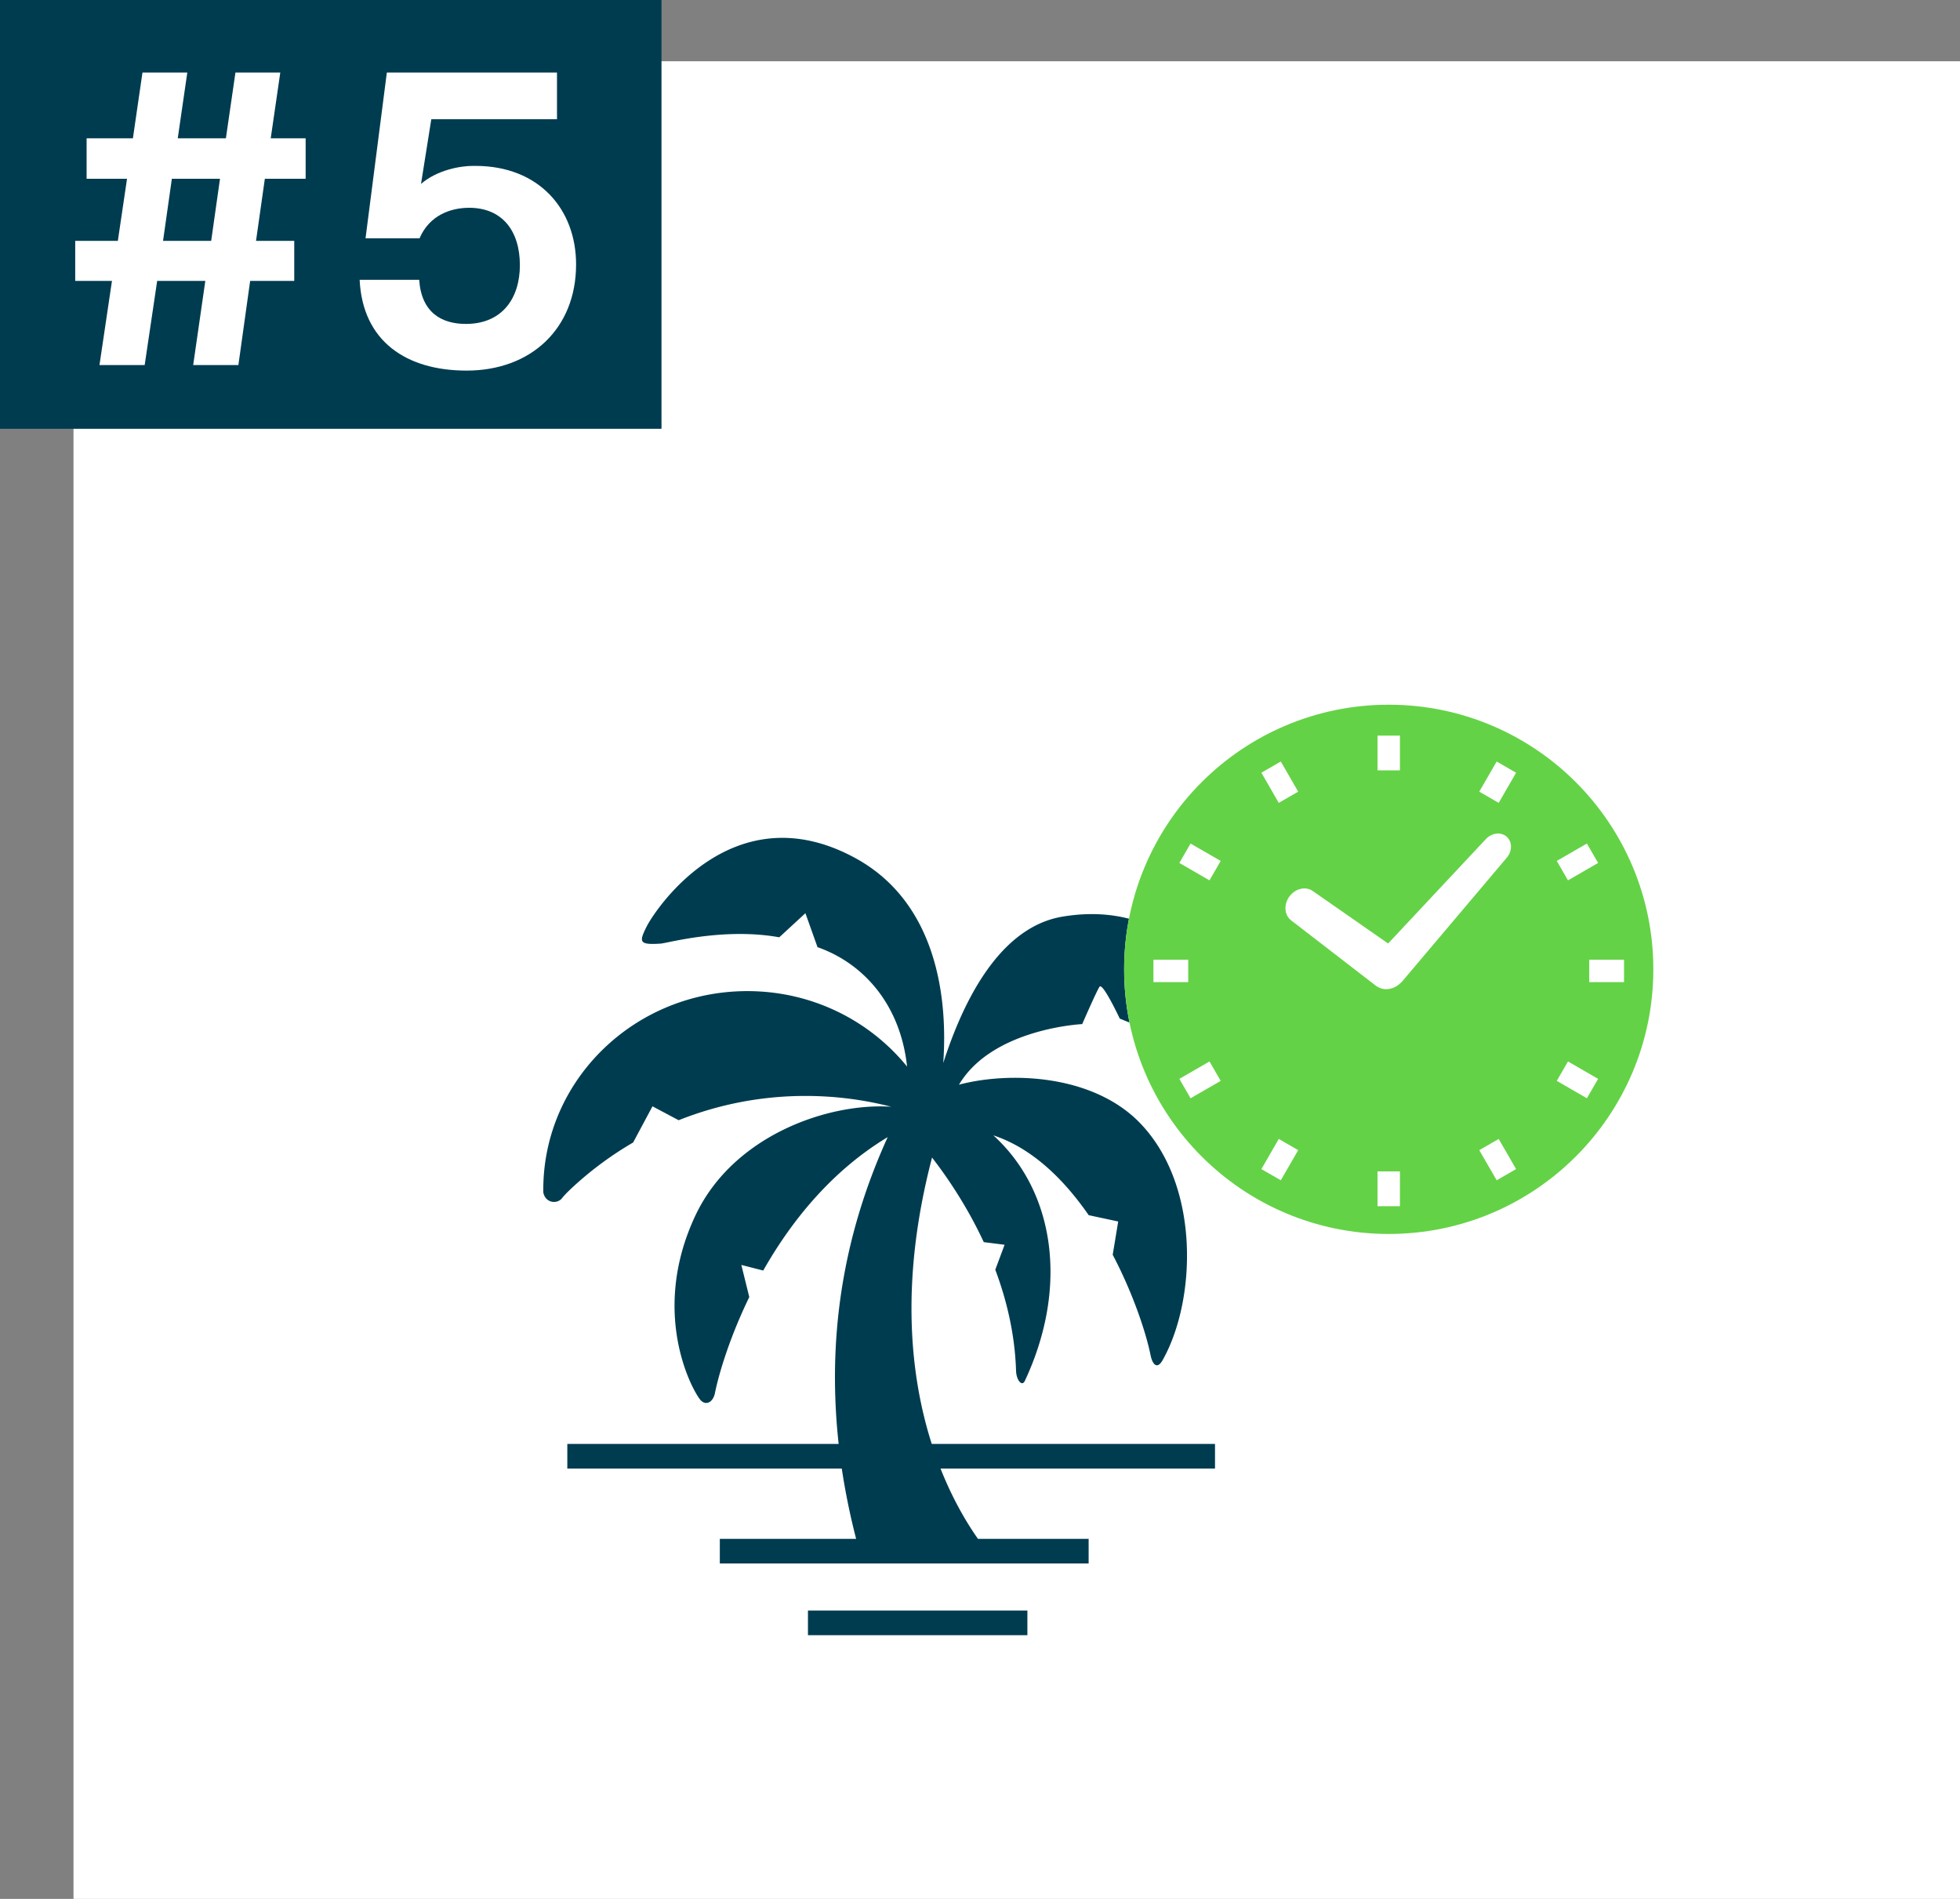 <svg id="_レイヤー_2" xmlns="http://www.w3.org/2000/svg" width="320" height="310" viewBox="0 0 320 310"><rect x="0" y="0" width="320" height="310" fill="#808080" stroke="none"/><defs><style>.cls-2,.cls-3{stroke-width:0}.cls-2{fill:#003c50}.cls-3{fill:#fff}</style></defs><g id="design"><path class="cls-3" d="M12 10h308v300H12z"/><path class="cls-2" d="M0 0h108v70H0z"/><path class="cls-3" d="M18.28 45.861h-6v-6.54h6.96l1.5-10.14h-6.6v-6.6h7.56l1.56-10.74h7.32l-1.56 10.74h7.86l1.56-10.74h7.32l-1.56 10.74h5.7v6.6h-6.66l-1.44 10.14h6.24v6.54h-7.2l-1.92 13.738h-7.38l1.98-13.738h-7.86l-2.04 13.738h-7.38l2.04-13.738zm16.199-6.54l1.44-10.14h-7.86l-1.44 10.14h7.86zm33.96 6.36c.36 5.399 3.72 7.2 7.62 7.2 5.939 0 8.819-4.2 8.819-9.6 0-5.58-2.88-9.359-8.28-9.359-3 0-6.479 1.199-8.1 4.979h-8.819l3.479-27.059h27.779v7.62h-20.52l-1.68 10.56c2.64-2.279 6.42-2.939 8.459-2.939h.42c10.44 0 16.439 7.139 16.439 16.079 0 10.499-7.379 17.339-17.879 17.339-9.779 0-16.979-4.74-17.459-14.819h9.72z"/><path class="cls-2" d="M131.912 262.93h35.824v4.019h-35.824zm67.419-97.394c-3.557-12.57-13.974-17.918-25.915-15.885-10.997 1.872-16.741 15.58-19.417 23.893.794-11.01-1.238-26.322-14.375-33.472-20.071-10.925-32.775 8.638-34.045 11.179-1.27 2.541-1.274 3.027 2.287 2.795 1.06-.069 10.298-2.669 19.361-1.03l4.268-3.934 1.977 5.544c7.511 2.632 13.537 9.377 14.621 19.49-6.094-7.491-15.49-12.314-26.074-12.314-18.404 0-33.319 14.512-33.319 32.412 0 1.441.028.407.028.407a1.733 1.733 0 001.135 1.497c.639.23 1.358.065 1.83-.423 0 0 .373-.578 2.041-2.102a56.2 56.2 0 019.631-7.074l3.164-5.909 4.271 2.269a55.849 55.849 0 0120.723-3.964c4.831 0 9.519.613 13.99 1.763-10.31-.683-25.852 4.692-32.005 17.815-7.622 16.26-.119 29.166.965 30.177.889.828 1.965.183 2.255-1.261.639-3.154 2.39-9.049 5.605-15.661l-1.298-5.244 3.573.915c4.482-7.9 11.04-16.195 20.322-21.782-5.562 12.253-10.33 28.91-8.007 50.088h-44.3v4.019h44.808a113.88 113.88 0 002.346 11.477h-22.255v4.019h60.214v-4.019h-18.067c-1.814-2.575-4.105-6.403-6.113-11.477h44.812v-4.019h-46.245c-3.493-10.923-5.264-26.463.048-46.753 2.533 3.273 5.756 8.023 8.444 13.809l3.402.429-1.521 4.069c1.862 4.982 3.204 10.548 3.39 16.505.048 1.521.965 2.646 1.433 1.65 7.177-15.296 4.918-30.951-5.141-40.085 6.344 2.092 11.529 7.193 15.566 13.029l4.819 1.034-.897 5.431c3.378 6.427 5.455 12.791 6.193 16.439.294 1.437 1.056 2.374 1.973.739 5.478-9.746 6.185-28.448-3.712-38.686-7.674-7.936-21.215-8.458-29.552-6.259 5.474-9.204 20.119-9.889 20.119-9.889s2.318-5.335 2.827-6.098c.508-.762 3.303 5.197 3.303 5.197l14.748 6.024s1.894 1.294 2.263-.905c.222-1.329.357-3.375-.496-5.864z"/><circle class="cls-3" cx="226.732" cy="158.247" r="43.2"/><path d="M257.279 127.696c-7.805-7.808-18.627-12.653-30.547-12.65-11.916-.003-22.742 4.841-30.547 12.65-7.813 7.807-12.656 18.635-12.653 30.549-.003 11.917 4.84 22.743 12.653 30.547 7.805 7.813 18.632 12.657 30.547 12.654 11.92.003 22.742-4.841 30.547-12.654 7.81-7.804 12.656-18.63 12.653-30.547.003-11.914-4.843-22.742-12.653-30.549zm7.868 28.975v3.661l-5.678.002-.002-3.662h5.68zm-9.149-12.95l-1.831-3.172 4.918-2.84 1.831 3.169-4.918 2.843zm-.001 29.564l4.919 2.84-1.831 3.169-4.918-2.839 1.83-3.17zm-27.436 17.951v5.681h-3.659v-5.681h3.659zm-3.659-65.469v-5.68h3.659v5.68h-3.659zm19.781 60.17l2.841 4.918-3.17 1.829-2.84-4.918 3.169-1.83zm-32.731 1.83l-2.843 4.918-3.17-1.829 2.843-4.921 3.17 1.833zm-6.013-61.619l3.17-1.83 2.84 4.921-3.17 1.83-2.84-4.921zm4.575 20.208c.972-1.329 2.694-1.72 3.843-.876l12.276 8.55 15.901-16.987c.967-1.085 2.516-1.287 3.459-.447.943.839.927 2.4-.042 3.487l-17.013 20.126c-.03.033-.063.055-.093.088-1.058 1.166-2.649 1.52-3.847.852-.03-.013-.057-.031-.087-.048-.064-.039-.133-.066-.193-.111l-13.88-10.708c-1.151-.845-1.296-2.604-.324-3.927zm31-17.117l2.84-4.92 3.17 1.83-2.837 4.921-3.174-1.83zm-44.046 14.482l-4.921-2.843 1.831-3.169 4.919 2.841-1.829 3.17zm-3.471 12.953v3.659l-5.681-.002v-3.661l5.681.003zm3.473 16.611l1.831 3.17-4.922 2.839-1.831-3.169 4.922-2.84z" stroke-width="0" fill="#64d246"/></g></svg>